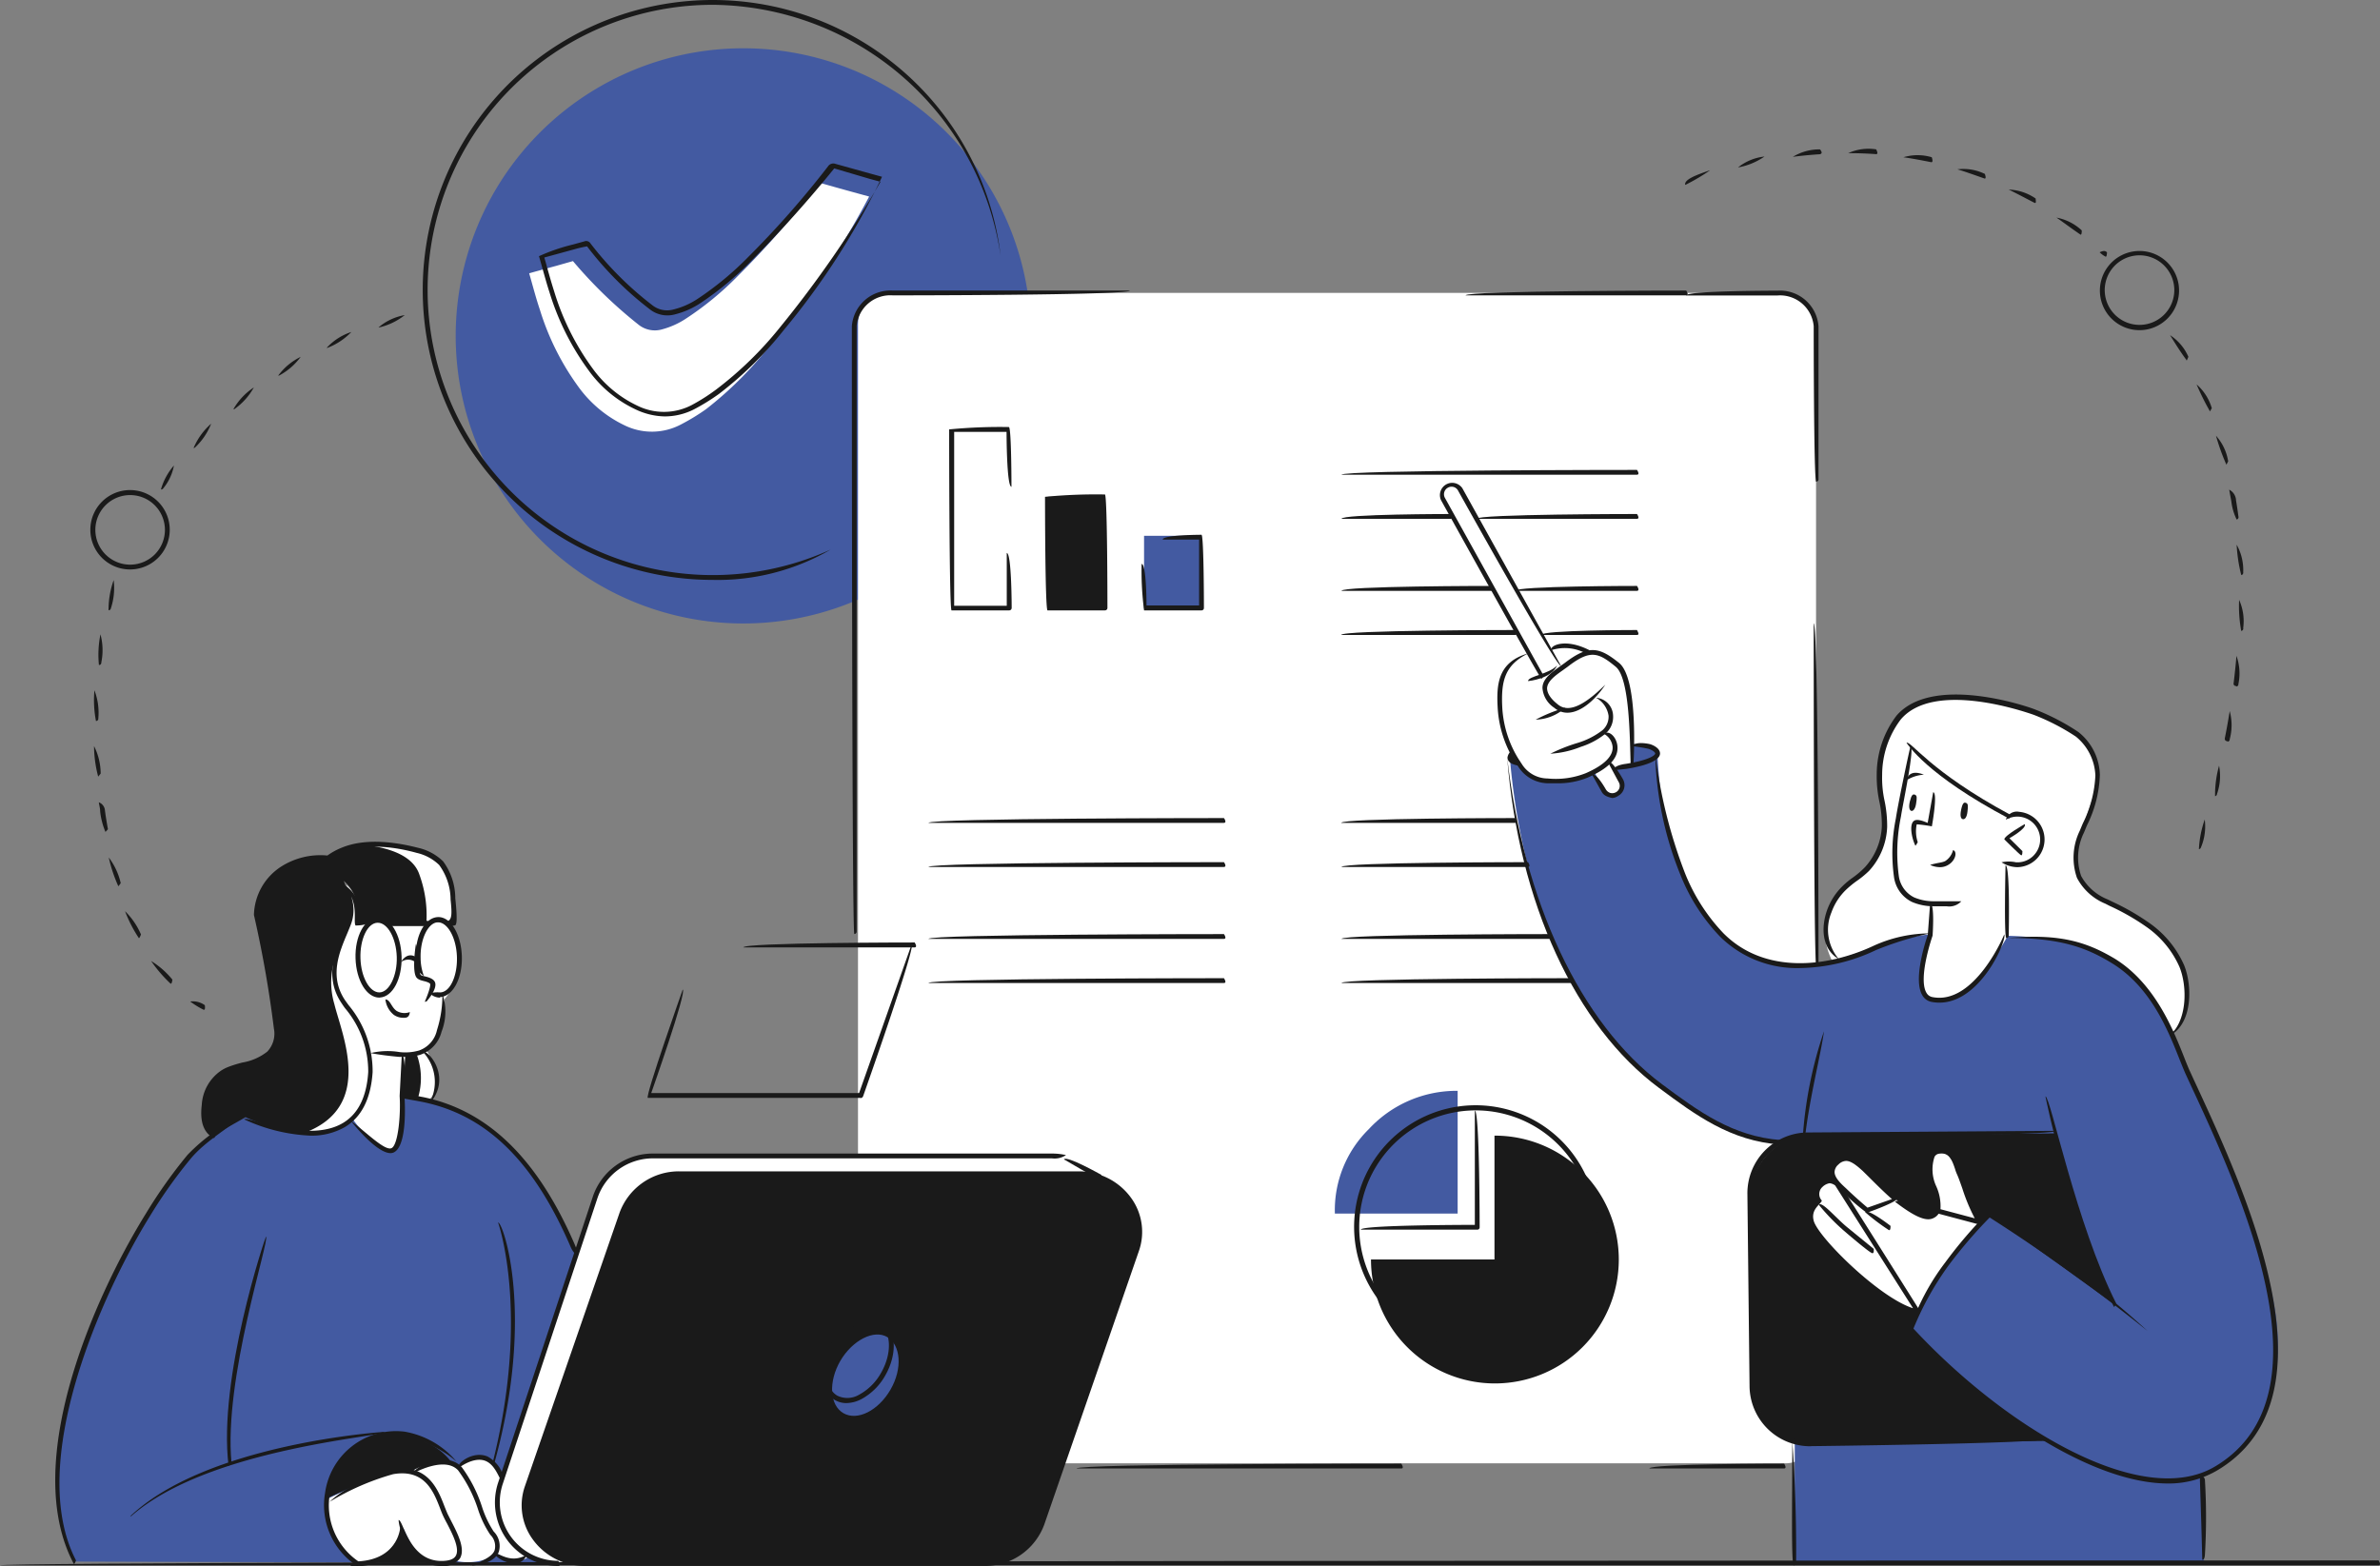 <svg xmlns="http://www.w3.org/2000/svg" viewBox="0 0 232.62 153.06"><rect x="0" y="0" width="232.62" height="153.06" fill="#808080" stroke="none"/><defs><style>.cls-1{fill:#fff;}.cls-2{fill:#435aa1;}.cls-3{fill:#1a1a1a;}</style></defs><g id="Layer_2" data-name="Layer 2"><g id="_Layer_" data-name="&lt;Layer&gt;"><path class="cls-1" d="M180.35,95.85s-5-5.29.85-9.84c0,0,3.78-2,2.76-7.55s.82-9.91,6-10.32,15.12,3,14.89,6.6a3.73,3.73,0,0,1-.06,2.51c-1.13,3.41-2.68,7.51-1.43,8.82a12.14,12.14,0,0,0,3.67,2.63c4.23,1.93,6.69,4.27,6.69,9,0,7.21-12.71,3.47-12.71,3.47Z"/><path class="cls-2" d="M100.76,32.83A28.11,28.11,0,1,1,72.66,4.72,28.1,28.1,0,0,1,100.76,32.83Z"/><rect class="cls-1" x="83.86" y="28.63" width="93.64" height="114.4" rx="3"/><path class="cls-2" d="M24,109.2a15.41,15.41,0,0,0-6.07,4.62c-2.23,3.1-7.27,10.44-8.85,15.69s-3.19,7.8-3.31,12.38,0,8.51,1.48,10.74l46.58.14,2.43-30.43s-3.07-7-6.33-10.15-7.43-5.2-10.53-5.08Z"/><path class="cls-3" d="M57.22,152.82h39a6,6,0,0,0,5.66-3.91l9.24-26.69a5.75,5.75,0,0,0-5.66-7.5h-39a6,6,0,0,0-5.66,3.91l-9.24,26.69A5.75,5.75,0,0,0,57.22,152.82Z"/><path class="cls-2" d="M175.42,140.91v11.86h40l-.12-8.54a11.73,11.73,0,0,0,6.66-7.6c1.59-5.73,0-10.69-.7-13.22A147.94,147.94,0,0,0,216,109.54c-1.63-3.54-3.6-8.49-4.71-10.36s-3.35-5.1-7.07-6.4a28.12,28.12,0,0,0-8.07-1.31l-7.52-.15a24,24,0,0,0-5.94,1.43c-3.52,1.27-5.64,1.91-9.28,1.28s-6.33-3.45-7.79-6a37,37,0,0,1-3.18-9.67c-.33-2.09-.45-4.77-.45-4.77s-.89-1.33-6.85-1.06-7.51,1.12-7.58,1.35a65.26,65.26,0,0,0,2,11.64c1.44,5.32,4.46,12,8,16.07s9.54,9.14,16.45,10.08Z"/><path class="cls-3" d="M201,110.78,176.2,111a6.1,6.1,0,0,0-5.1,5.6c-.45,5,.17,18.92.17,18.92s.56,5,4.93,5.58l24-.26a70.63,70.63,0,0,1-7.72-5.6,58.58,58.58,0,0,1-5.64-5.39s3-7.5,7.7-11.09l11.86,8.53S202.21,116.52,201,110.78Z"/><path class="cls-3" d="M146.07,111v12.1H134a12.11,12.11,0,1,0,12.1-12.1Z"/><path class="cls-2" d="M130.47,118.62h12v-12a11.69,11.69,0,0,0-8.68,3.74A11.11,11.11,0,0,0,130.47,118.62Z"/><path class="cls-1" d="M43.47,90.14a5.7,5.7,0,0,1,1.31,2.52,6.12,6.12,0,0,1-1.33,5s.18,5.46-3.82,5.39l-.28,4.33s.44,4.92-1.07,5.08-3.75-3-3.75-3,1.73-2.29,1.67-4.33a9.12,9.12,0,0,0-1.8-6.07c-1.77-2.58-1.95-4.37-1.52-5.38a24.22,24.22,0,0,0,1.44-4.1,22.42,22.42,0,0,0-.44-3.08,3.25,3.25,0,0,1,1,1.7,11,11,0,0,1,0,2L37,90.08Z"/><path class="cls-1" d="M32.08,146.47s5.27-2.57,6.41-2.62,1.78-.07,1.78-.07a4.39,4.39,0,0,1,4.39-.45,3.77,3.77,0,0,1,2.49-.87,3.09,3.09,0,0,1,2,1.62,12.29,12.29,0,0,0-.51,3.07c.12.89.8,3.86,3.07,4.93,0,0-.91,1.16-3.07-.21a5.56,5.56,0,0,1-4.11.69,4.37,4.37,0,0,1-2.23.13,4.37,4.37,0,0,1-1.88-1.33,21.76,21.76,0,0,1-1-2s-.14,3.49-4.35,3.34a4.88,4.88,0,0,1-2.42-2.59A5.68,5.68,0,0,1,32.08,146.47Z"/><path class="cls-1" d="M193.71,119.47s-1-1.91-1.8-3.7-1.3-3.35-2.46-3.15-.83,2.13-.62,2.79,1.1,3.09.17,3.36-2.23-.25-3.61-1.47-3.73-3.5-3.73-3.5-1.33-.88-2.16-.15a1.36,1.36,0,0,0-.13,1.76s-1.11,0-1.42.44a1.66,1.66,0,0,0-.06,1.65,2.09,2.09,0,0,0-.54,2.71c.91,1.62,4.45,4.65,5.46,5.41s3.52,2.41,4.68,2.61a37.36,37.36,0,0,1,2.76-4.79A33.75,33.75,0,0,1,193.71,119.47Z"/><path class="cls-1" d="M159.39,74.74s.3-5-.23-7S158,64.42,156.35,64s-3.28-.82-3.28-.82h-1.85l1.15,2.06-1.72.89-1.15-2s-2.33.61-2.66,2.36a12.89,12.89,0,0,0,.74,6.89c1,1.93,1.83,3.13,3.93,3a10.86,10.86,0,0,0,4.44-.9c1.25-.58,1.41-1,1.41-1l.36.64Z"/><path class="cls-1" d="M187,73l-1.36,6.62a19.91,19.91,0,0,0-.39,5c.28,1.57.46,3.72,3.78,3.75l-.34,3s-2.33,6.26.53,6.35,4.15-2,5.13-3.3a28.61,28.61,0,0,0,1.86-2.9l.17-7.09s3.19.76,3.3-2.17-3.3-2.48-3.3-2.48a57.43,57.43,0,0,1-5.57-3.48C189,74.88,187,73,187,73Z"/><path class="cls-2" d="M82.14,133c-1.19,2.05-1.06,4.35.3,5.13s3.41-.25,4.6-2.31,1-4.35-.31-5.13S83.32,131,82.14,133Z"/><path class="cls-1" d="M51.72,26.71l2.8-.77L56,25.52a44.6,44.6,0,0,0,6.38,6.19,2.55,2.55,0,0,0,2.34.48,8,8,0,0,0,2.39-1.09,30.3,30.3,0,0,0,5-4.12,91.41,91.41,0,0,0,7.81-8.87.38.38,0,0,1,.49-.16c1.51.43,3,.84,4.54,1.26a85.08,85.08,0,0,1-9.73,14.6A36.07,36.07,0,0,1,69,40a20.72,20.72,0,0,1-2.43,1.48,6.07,6.07,0,0,1-5.55.08,11.88,11.88,0,0,1-4.47-3.73,25.48,25.48,0,0,1-3.78-7.55C52.37,29.1,52.07,27.92,51.72,26.71Z"/><path class="cls-3" d="M24,109.2s6,2.78,9.12,1,3.29-4.55,3.15-6.61-1.91-4.79-2.7-5.87a4.93,4.93,0,0,1-.66-4c.27-1.66,1.35-2.77,1.44-4.1a11.06,11.06,0,0,0-.75-3.52,3.81,3.81,0,0,1,1.3,2.37c0,1.28,0,1.72,0,1.72l1.22.12a1.48,1.48,0,0,1,.71-.46c.33,0,1.14.61,1.14.61l3.89-.15s.76-.49,1.2-.32a6.23,6.23,0,0,1,.71.32h.55a16.07,16.07,0,0,0-.38-4.43c-.52-1.4-1-2.47-3.76-2.9s-5.46-.75-8,.81c0,0-6.63-.48-7.08,5.36,0,0,1.32,7.45,1.64,9.55s.82,4.08-1.25,4.79-4.58,1-5.22,3.32-.38,3.37.59,4.17Z"/><path class="cls-3" d="M39.63,103.06l-.26,4,2.46.47a2.4,2.4,0,0,0,.87-2.26,6.23,6.23,0,0,0-1-2.66S40.06,103.37,39.63,103.06Z"/><path class="cls-1" d="M155.84,75.47l1.07,2s.92.33,1.3,0a1.31,1.31,0,0,0,.25-1.06l-1.1-2S156.48,75.38,155.84,75.47Z"/><path class="cls-3" d="M31.91,146.47l5.25-2.39s2.47-.66,3.11-.3a5.5,5.5,0,0,1,4-.66,6.13,6.13,0,0,0-1.92-1.79c-1.23-.71-3.59-1.54-5.12-1.12A7.09,7.09,0,0,0,31.91,146.47Z"/><path class="cls-3" d="M36.65,152.77h5.29s-2.15-1.51-2.51-3.2C39.43,149.57,37.84,152.4,36.65,152.77Z"/><path class="cls-1" d="M106.62,114.64,103.84,113H64.73a6.23,6.23,0,0,0-6.57,4.08L49,144.63s-2.59,7.59,6.21,8.2c.06-.27-3.68-2-3.93-5s2.82-10,2.82-10l7-20.18s2.48-3,4.79-2.94Z"/><rect class="cls-2" x="111.82" y="52.37" width="5.62" height="7.12"/><rect class="cls-3" x="102.42" y="48.56" width="5.58" height="10.84"/><path class="cls-1" d="M41.83,90.29s.76-.49,1.2-.32a6.23,6.23,0,0,1,.71.32h.55a16.07,16.07,0,0,0-.38-4.43c-.52-1.4-1-2.47-3.76-2.9A20.12,20.12,0,0,0,36,82.63c2.08.28,4.39,1,5,2.88a11.65,11.65,0,0,1,.67,4.78Z"/><path class="cls-1" d="M36.24,103.54c-.13-2.07-1.91-4.79-2.7-5.87a4.93,4.93,0,0,1-.66-4,5.56,5.56,0,0,1,.22-.85,7.41,7.41,0,0,0-.42,5.32c.73,3,3.93,10-2.91,12.58a5.78,5.78,0,0,0,3.32-.6C36.2,108.33,36.38,105.6,36.24,103.54Z"/><path class="cls-1" d="M41.71,102.66a8.87,8.87,0,0,1-1,.35,6.71,6.71,0,0,1,.12,4.38l1,.19a2.4,2.4,0,0,0,.87-2.26A6.23,6.23,0,0,0,41.71,102.66Z"/><path class="cls-3" d="M98.64,59.66H93c-.23-.24-.23-17.69-.23-17.69a51.74,51.74,0,0,1,5.85-.23c.24.23.24,5.84.24,5.84-.48,0-.48-5.37-.48-5.37H93.26v17H98.4V54.05c.48,0,.48,5.37.48,5.37A.24.24,0,0,1,98.64,59.66Z"/><path class="cls-3" d="M108,59.66h-5.62c-.24-.24-.24-11.1-.24-11.1a52,52,0,0,1,5.86-.23c.24.23.24,11.09.24,11.09A.24.24,0,0,1,108,59.66Zm-5.38-.48h5.14V48.8h-5.14Z"/><path class="cls-3" d="M117.44,59.66h-5.62a30.34,30.34,0,0,1-.24-4.54c.48,0,.48,4.06.48,4.06h5.14V52.74h-3.56c0-.47,3.8-.47,3.8-.47.23.24.23,7.15.23,7.15A.23.23,0,0,1,117.44,59.66Z"/><path class="cls-3" d="M160,46.4H131.12c0-.47,28.88-.47,28.88-.47C160.24,46.3,160.13,46.4,160,46.4Z"/><path class="cls-3" d="M160,57.75H148.09c0-.48,11.91-.48,11.91-.48C160.24,57.64,160.13,57.75,160,57.75Z"/><path class="cls-3" d="M145.79,57.75H131.12c0-.48,14.67-.48,14.67-.48C146,57.64,145.92,57.75,145.79,57.75Z"/><path class="cls-3" d="M160,62.06h-9.36c0-.48,9.36-.48,9.36-.48C160.24,62,160.13,62.06,160,62.06Z"/><path class="cls-3" d="M148.09,62.06h-17c0-.48,17-.48,17-.48C148.33,62,148.23,62.06,148.09,62.06Z"/><path class="cls-3" d="M160,50.71H144.31c0-.47,15.69-.47,15.69-.47C160.24,50.61,160.13,50.71,160,50.71Z"/><path class="cls-3" d="M141.8,50.71H131.12c0-.47,10.68-.47,10.68-.47C142,50.61,141.93,50.71,141.8,50.71Z"/><path class="cls-3" d="M119.63,80.43H90.75c0-.47,28.88-.47,28.88-.47C119.87,80.32,119.76,80.43,119.63,80.43Z"/><path class="cls-3" d="M119.63,91.77H90.75c0-.47,28.88-.47,28.88-.47C119.87,91.67,119.76,91.77,119.63,91.77Z"/><path class="cls-3" d="M119.63,96.08H90.75c0-.47,28.88-.47,28.88-.47C119.87,96,119.76,96.08,119.63,96.08Z"/><path class="cls-3" d="M119.63,84.74H90.75c0-.47,28.88-.47,28.88-.47C119.87,84.63,119.76,84.74,119.63,84.74Z"/><path class="cls-3" d="M148.09,80.43h-17c0-.47,17-.47,17-.47C148.33,80.32,148.23,80.43,148.09,80.43Z"/><path class="cls-3" d="M151.51,91.77H131.12c0-.47,20.39-.47,20.39-.47C151.75,91.67,151.64,91.77,151.51,91.77Z"/><path class="cls-3" d="M153.57,96.08H131.12c0-.47,22.45-.47,22.45-.47C153.81,96,153.7,96.08,153.57,96.08Z"/><path class="cls-3" d="M149.35,84.74H131.12c0-.47,18.23-.47,18.23-.47C149.58,84.63,149.48,84.74,149.35,84.74Z"/><path class="cls-3" d="M215.25,152.46c-.09-3.42-.09-3.42-.23-7.75v-.48a.47.47,0,0,1,.49.46,61,61,0,0,1,0,7.24C215.48,152.37,215.37,152.46,215.25,152.46Z"/><path class="cls-3" d="M206.62,127.74c-4.14-7.94-6.68-20.46-6.7-20.58.49,0,3,12.48,6.91,20.23C206.69,127.73,206.65,127.74,206.62,127.74Z"/><path class="cls-3" d="M175.31,153c-.24-.3-.14-5.74-.13-12.1.46,6.37.37,11.81.37,11.86A.25.25,0,0,1,175.31,153Z"/><path class="cls-3" d="M176.2,111.2a40.6,40.6,0,0,1,2.08-10.41c-.35,2.46-1.37,6.31-1.84,10.21A.25.25,0,0,1,176.2,111.2Z"/><path class="cls-3" d="M190.26,88.58c-.48,0-.94,0-1.32,0a5.36,5.36,0,0,1-2.06-.42,3.19,3.19,0,0,1-1.77-2.5A17,17,0,0,1,185.3,80c.2-1.39,1.38-7,1.45-7.12.39.35-.76,5.64-.95,6.92a17.37,17.37,0,0,0-.22,5.75,2.75,2.75,0,0,0,1.5,2.16,4.8,4.8,0,0,0,1.88.38c.77,0,1.92,0,2.74,0A1.61,1.61,0,0,1,190.26,88.58Z"/><path class="cls-3" d="M196.34,80c-8.07-4.27-9.89-7.27-10-7.4.43-.21,2.27,2.79,10.08,7C196.51,79.92,196.42,80,196.34,80Z"/><path class="cls-3" d="M192.14,78.47c-.18-.06-.32,0-.46.68s0,.9.19.92.37-.2.43-.74S192.38,78.54,192.14,78.47Z"/><path class="cls-3" d="M187.15,77.67c-.18-.06-.32,0-.48.66s0,.91.16.93.37-.18.45-.72S187.39,77.75,187.15,77.67Z"/><path class="cls-3" d="M186.34,76.23c.19-.65.73-.9,1.7-.51a3.58,3.58,0,0,0-1.57.47A.38.38,0,0,1,186.34,76.23Z"/><path class="cls-3" d="M197.18,84.76a2.91,2.91,0,0,1-1.55-.48,3.44,3.44,0,0,1,1.4,0,2.2,2.2,0,0,0,1.62-.55,2.25,2.25,0,0,0,.75-1.54,2.24,2.24,0,0,0-2.08-2.37,2.26,2.26,0,0,0-1.27.3,1.12,1.12,0,0,1,1.3-.77,2.71,2.71,0,0,1-.17,5.41Z"/><path class="cls-3" d="M197.55,83.6c-.16-.07-1.65-1.56-1.65-1.56,0-.37,2-1.49,2-1.49.23.41-1.5,1.38-1.5,1.38l1.27,1.26C197.67,83.57,197.61,83.6,197.55,83.6Z"/><path class="cls-3" d="M189.56,98a4,4,0,0,1-.76-.07,1.32,1.32,0,0,1-.93-.68c-.91-1.58.4-5.45.55-5.86l.23-3.1c.47,0,.24,3.16.24,3.16s-1.44,4.12-.61,5.57a.84.84,0,0,0,.61.44c4.1.79,7-6.06,7-6.13C196.2,91.82,193.61,98,189.56,98Z"/><path class="cls-3" d="M189.65,84.76a2.33,2.33,0,0,1-1-.22c.69-.22,1.12-.2,1.48-.38a1.8,1.8,0,0,0,.76-1.07c.46.14.24,1.09-.55,1.49A1.53,1.53,0,0,1,189.65,84.76Z"/><path class="cls-3" d="M212.19,101.11c1.64-1.6,1.56-4.82.83-6.6a9.41,9.41,0,0,0-3.21-3.9,22.51,22.51,0,0,0-3.62-2.07l-.41-.21A5.48,5.48,0,0,1,203,85.8a6,6,0,0,1,.28-4.61c.1-.24.2-.49.31-.74a11.63,11.63,0,0,0,1.21-4.65A5.16,5.16,0,0,0,202.9,72a21.47,21.47,0,0,0-4.12-2.13c-1-.35-9.77-3.36-13,.45a9,9,0,0,0-1.82,5.42,10.41,10.41,0,0,0,.24,2.55,12.05,12.05,0,0,1,.25,2.55,6.71,6.71,0,0,1-1.77,4.28,9.2,9.2,0,0,1-1.22,1,9.91,9.91,0,0,0-1,.82A5.76,5.76,0,0,0,179,89.19a4.42,4.42,0,0,0,.74,4.57c-1.76-1.05-1.71-3.19-1.19-4.72a6.19,6.19,0,0,1,1.53-2.42,7.82,7.82,0,0,1,1.05-.87,8.57,8.57,0,0,0,1.16-1,6.33,6.33,0,0,0,1.64-4,10.76,10.76,0,0,0-.25-2.44,11.85,11.85,0,0,1-.25-2.67,9.51,9.51,0,0,1,1.94-5.7c3.47-4,12.53-1,13.55-.59a21.71,21.71,0,0,1,4.21,2.19,5.51,5.51,0,0,1,2.11,4.2A11.89,11.89,0,0,1,204,80.63c-.11.25-.21.5-.31.74a5.52,5.52,0,0,0-.28,4.25A5.1,5.1,0,0,0,206,87.91l.41.2a23.45,23.45,0,0,1,3.69,2.12,9.93,9.93,0,0,1,3.37,4.1c.79,1.93.84,5.44-1.14,6.74A.28.28,0,0,1,212.19,101.11Z"/><path class="cls-3" d="M196.09,91.69c-.23-.24-.07-7.11-.07-7.11.47,0,.31,6.88.31,6.88A.23.23,0,0,1,196.09,91.69Z"/><path class="cls-3" d="M211.92,145c-8.3,0-19.29-8.4-25.31-14.92a22.58,22.58,0,0,1,3.52-6.69,42.85,42.85,0,0,1,4.15-4.85,94.75,94.75,0,0,1,15.63,11.56A174.73,174.73,0,0,0,194.47,119a46.34,46.34,0,0,0-4,4.66,29.33,29.33,0,0,0-3.45,6.2c9.05,9.75,22.43,17.76,29.54,13.44,11.62-7,2.39-26.87-2.57-37.52l-.33-.72c-.19-.41-.39-.92-.63-1.51-1.12-2.83-2.81-7.09-6.62-9.41-2.48-1.52-5-2.46-10.07-2.46,5.15-.47,7.76.49,10.32,2,3.94,2.41,5.74,6.94,6.81,9.64.23.59.43,1.09.62,1.49l.33.72c5,10.78,14.37,30.86,2.39,38.13A9.36,9.36,0,0,1,211.92,145Z"/><path class="cls-3" d="M175.94,94.62a10.69,10.69,0,0,1-7.82-3.07,18.61,18.61,0,0,1-3.86-6,33.35,33.35,0,0,1-2.48-11.91,48.22,48.22,0,0,0,2.92,11.73,18.33,18.33,0,0,0,3.75,5.85c4.06,4.08,10.25,3.3,14.68,1.22a13.38,13.38,0,0,1,5.52-1.21,31,31,0,0,0-5.31,1.64A17.85,17.85,0,0,1,175.94,94.62Z"/><path class="cls-3" d="M174,111.87c-4.86-.35-8.25-2.86-11.83-5.52-8.19-6.06-13.74-18.14-14.86-32.3C148.92,88,154.4,100,162.48,106c3.53,2.62,6.86,5.08,11.57,5.43C174.25,111.78,174.15,111.87,174,111.87Z"/><path class="cls-3" d="M187.21,82.66c-.36-.73-.62-2.06-.15-2.42.29-.23.89,0,1.35.19l.54-3c.47.08-.13,3.34-.13,3.34a13.4,13.4,0,0,0-1.48-.2,3.38,3.38,0,0,0,.1,1.75C187.24,82.66,187.22,82.66,187.21,82.66Z"/><path class="cls-3" d="M159.39,75c-.1-2.53-.06-8.68-1.47-9.83-1.69-1.39-2.48-1.72-4.7,0l-.47.34c-.71.5-1.5,1.06-1.54,1.75,0,.47.31,1,1,1.55,1,.88,2.48.3,4.69-1.89-1.18,1.83-3.36,3.64-5,2.25a2.52,2.52,0,0,1-1.14-1.93c0-.93,1-1.59,1.73-2.12l.46-.33c2.33-1.78,3.36-1.55,5.29,0s1.43,9.63,1.41,10A.24.24,0,0,1,159.39,75Z"/><path class="cls-3" d="M177,141.36A5.93,5.93,0,0,1,171,135.5l-.21-18.81a5.94,5.94,0,0,1,5.86-6l24.34-.16c0,.47-24.33.64-24.33.64a5.46,5.46,0,0,0-5.39,5.51l.2,18.8a5.47,5.47,0,0,0,5.46,5.39l23.27-.26c0,.48-23.21.74-23.21.74Z"/><path class="cls-3" d="M187.49,128.46c-3.43-.52-10.13-7.15-10.66-9a1.77,1.77,0,0,1,.71-2,1.4,1.4,0,0,1,.24-1.73,1.63,1.63,0,0,1,.61-.43,1.42,1.42,0,0,1,1.27.17c.08.07,8,12.67,8,12.67C187.65,128.42,187.57,128.46,187.49,128.46Zm-8.66-12.81a1.31,1.31,0,0,0-.71.37.93.93,0,0,0-.05,1.33c-.13.39-1.12.85-.79,2,.48,1.63,6.38,7.47,9.7,8.52l-7.61-12A1.13,1.13,0,0,0,178.83,115.65Z"/><path class="cls-3" d="M184.63,120.24a20.77,20.77,0,0,1-2.33-1.76c.3-.36,2.48,1.34,2.48,1.34C184.78,120.21,184.71,120.24,184.63,120.24Z"/><path class="cls-3" d="M182.45,118.54a21.64,21.64,0,0,1-2.09-1.78c-.83-.76-1.56-1.43-1.56-2.21a1.47,1.47,0,0,1,.54-1.08c1.19-1.11,2.29-.06,3,.64l.57.57c.76.75,1.89,1.89,2.58,2.42-.06.41-3,1.43-3,1.43Zm-2-5.07a1.12,1.12,0,0,0-.76.35,1,1,0,0,0-.38.73c0,.57.64,1.16,1.11,1.59.63.61,1.34,1.25,2.11,1.9l2.39-.84c-.7-.6-1.64-1.54-2.29-2.19l-.57-.56C181.39,113.84,180.89,113.47,180.42,113.47Z"/><path class="cls-3" d="M193.54,119.71l-4.06-1.08a1.23,1.23,0,0,1-.53.44c-.7.34-1.82-.14-3.72-1.6.2-.41,4,.59,4,.59a4.58,4.58,0,0,0-.41-2,4.16,4.16,0,0,1-.12-3.24,1,1,0,0,1,.75-.52c1.42-.23,1.8.87,2.1,1.75.07.2.13.4.21.58.16.35.32.81.51,1.34a13.82,13.82,0,0,0,1.49,3.35C193.69,119.67,193.62,119.71,193.54,119.71Zm-3.88-1.52,3.35.89a18.18,18.18,0,0,1-1.22-2.94c-.19-.53-.35-1-.49-1.31s-.16-.4-.23-.62c-.34-1-.62-1.59-1.58-1.44a.59.59,0,0,0-.41.3,3.89,3.89,0,0,0,.15,2.84A4.71,4.71,0,0,1,189.66,118.19Zm-3.1-.34c1.07.71,1.81,1,2.19.79C189,118.5,186.56,117.85,186.56,117.85Z"/><path class="cls-3" d="M183,122.49c-.15,0-1.39-1-2.76-2.18a20.92,20.92,0,0,1-2.47-2.55c.29-.39,1.65,1.27,2.77,2.19l2.6,2.12C183.16,122.46,183.09,122.49,183,122.49Z"/><path class="cls-3" d="M148.48,74.84q-1.14-.16-1.14-.81a1.11,1.11,0,0,1,.36-.64c.11.84.56.94.82,1C148.7,74.76,148.6,74.84,148.48,74.84Z"/><path class="cls-3" d="M157.72,75.26c0-.47,1.19-.6,1.19-.6,2.35-.37,2.87-.87,2.87-1s-.24-.33-.66-.47a15.67,15.67,0,0,0-1.61-.26c.37-.5,1.6-.23,1.74-.2s1,.33,1,.92-1.08,1.15-3.28,1.5l-1.23.13Z"/><path class="cls-3" d="M144.42,120.19H133c0-.47,11.15-.47,11.15-.47V108.56c.47,0,.47,11.39.47,11.39A.23.23,0,0,1,144.42,120.19Z"/><path class="cls-3" d="M20.87,111.23c-1-.53-1.34-1.66-1.15-3.22a4.35,4.35,0,0,1,1.85-3.34,3.78,3.78,0,0,1,.75-.39,11.72,11.72,0,0,1,1.39-.43,5.34,5.34,0,0,0,2.41-1.06,2.55,2.55,0,0,0,.65-2.26,111.11,111.11,0,0,0-1.95-11.1,5.79,5.79,0,0,1,2.68-4.74A7.15,7.15,0,0,1,32,83.62a6.53,6.53,0,0,1,1.36-.75c2.56-1.08,5.81-.44,7.52,0a5.11,5.11,0,0,1,2.43,1.32A6.09,6.09,0,0,1,44.5,87.8c.25,2.36.09,2.53,0,2.64a2.83,2.83,0,0,1-.76.08v-.47c.43-.18.45-.7.3-2.13a5.79,5.79,0,0,0-1.12-3.38,4.64,4.64,0,0,0-2.2-1.18c-1.65-.46-4.78-1.08-7.21,0a5.25,5.25,0,0,0-1.33.74,7.83,7.83,0,0,0-4.42,1,5.31,5.31,0,0,0-2.47,4.26,112.22,112.22,0,0,1,1.95,11.12,3,3,0,0,1-.8,2.67,5.83,5.83,0,0,1-2.61,1.17,10.34,10.34,0,0,0-1.33.41,4.79,4.79,0,0,0-.68.34,4,4,0,0,0-1.63,3c-.1.78-.13,2.18.8,2.72C21,111.19,21,111.23,20.87,111.23Z"/><path class="cls-3" d="M41.83,90.52l-4.1,0V90l4.09,0C42.07,90.42,42,90.52,41.83,90.52Z"/><path class="cls-3" d="M30.35,111a17,17,0,0,1-6.48-1.59c.27-.4,6.16,2.4,9.62.37,1.51-.88,2.35-2.57,2.5-5a9.58,9.58,0,0,0-2.27-6.24c-.12-.16-.22-.31-.31-.45-1.76-2.56-.64-5.19.18-7.11.12-.29.24-.57.34-.83.71-1.83-.75-3.89-.76-3.91A3.27,3.27,0,0,1,35.09,90h1c0,.48-1.34.46-1.34.46-.21-.37.16-1.61-.43-2.84a3.94,3.94,0,0,1,0,2.67c-.1.27-.22.55-.34.85-.82,1.92-1.84,4.31-.23,6.66l.31.43a10.09,10.09,0,0,1,2.36,6.55c-.17,2.62-1.09,4.43-2.74,5.4A6.56,6.56,0,0,1,30.35,111Z"/><path class="cls-3" d="M12.72,148.21c7.54-7.15,24.72-8.25,24.89-8.26-.14.49-17.16,1.58-24.74,8.2A.22.22,0,0,1,12.72,148.21Z"/><path class="cls-3" d="M7.22,152.87c-5.24-9.84,2-26.11,7-34.19a48.1,48.1,0,0,1,4.1-5.79,17.9,17.9,0,0,1,5.5-3.9c-1.81,1.49-3.75,2.58-5.14,4.21a48.16,48.16,0,0,0-4.06,5.72C10,126.37,2.49,143,7.43,152.52,7.29,152.86,7.26,152.87,7.22,152.87Z"/><path class="cls-3" d="M56.23,122.58a2.46,2.46,0,0,1-.48-.76c-3.62-8.36-8.22-12.85-14.49-14.12-.49-.1-2-.36-2-.36l.08-.47,2,.36c6.34,1.29,11.19,6,14.83,14.4.08.21.17.41.26.62C56.29,122.57,56.26,122.58,56.23,122.58Z"/><path class="cls-3" d="M39.69,103.3c-.26,0-.49,0-.69,0-.79-.07-2-.21-2.77-.37a7.07,7.07,0,0,1,2.81-.1,4.89,4.89,0,0,0,1.91-.15,2.71,2.71,0,0,0,1.76-2,11.19,11.19,0,0,0,.53-3.54,5.33,5.33,0,0,1-.08,3.69,3.19,3.19,0,0,1-2.07,2.26A4.71,4.71,0,0,1,39.69,103.3Z"/><path class="cls-3" d="M38.18,112.71c-1.32,0-3.46-2.61-3.91-3.18,1.48,1.1,3.35,3,4,2.69s.91-3.29.79-5.1l.21-4c.47,0,.26,4,.26,4,.06.81.27,5-1.09,5.54A.94.94,0,0,1,38.18,112.71Z"/><path class="cls-3" d="M42.07,107.63a4.29,4.29,0,0,0-.72-4.8c.37-.31,2.71,2.17.91,4.7A.22.22,0,0,1,42.07,107.63Z"/><path class="cls-3" d="M22.34,143.27C21.29,134.75,25.9,121,26,120.86c.4.29-4.18,13.94-3.37,22.15C22.36,143.27,22.35,143.27,22.34,143.27Z"/><path class="cls-3" d="M39.5,99.48a1.65,1.65,0,0,1-1-.28,2.25,2.25,0,0,1-.83-1.51c.47,0,.56.75,1.1,1.12a1.5,1.5,0,0,0,1.29.11C40,99.45,39.72,99.48,39.5,99.48Z"/><path class="cls-3" d="M82.73,137.14a2.2,2.2,0,0,1-1.13-.3c-1.47-.84-1.64-3.29-.39-5.46a5.76,5.76,0,0,1,2.34-2.31,2.67,2.67,0,0,1,2.58-.09c1.47.85,1.64,3.3.39,5.47a5.89,5.89,0,0,1-2.34,2.31A3.27,3.27,0,0,1,82.73,137.14Zm2.27-8a2.74,2.74,0,0,0-1.24.33,5.34,5.34,0,0,0-2.14,2.13c-1.12,1.94-1,4.1.21,4.81a2.24,2.24,0,0,0,2.14-.09,5.4,5.4,0,0,0,2.14-2.13c1.12-1.94,1-4.1-.21-4.82A1.83,1.83,0,0,0,85,129.16Z"/><path class="cls-3" d="M54.57,153.06a6.2,6.2,0,0,1-5.88-8.15L57.93,117a6.19,6.19,0,0,1,5.88-4.25h39a6.34,6.34,0,0,1,1.38.15,2,2,0,0,1-1.38.32h-39a5.72,5.72,0,0,0-5.43,3.93l-9.24,27.89a5.72,5.72,0,0,0,5.43,7.52C54.8,153,54.7,153.06,54.57,153.06Z"/><path class="cls-3" d="M96.19,153.06h-39a6.27,6.27,0,0,1-5.12-2.6,5.65,5.65,0,0,1-.76-5.21l9.24-26.7a6.17,6.17,0,0,1,5.88-4.06h39a6.27,6.27,0,0,1,5.12,2.59,5.65,5.65,0,0,1,.76,5.21L102.07,149A6.17,6.17,0,0,1,96.19,153.06ZM66.46,115A5.7,5.7,0,0,0,61,118.71L51.79,145.4a5.2,5.2,0,0,0,.7,4.79,5.77,5.77,0,0,0,4.73,2.39h39a5.68,5.68,0,0,0,5.43-3.75l9.25-26.69a5.26,5.26,0,0,0-.7-4.79,5.8,5.8,0,0,0-4.74-2.39Z"/><path class="cls-3" d="M43.14,153.06c-3.35,0-4.18-3.93-4.18-4.49.47,0,1,4,4.18,4,.73,0,1.2-.16,1.4-.49.43-.7-.31-2.13-.85-3.18-.14-.25-.26-.49-.36-.7s-.21-.49-.32-.78c-.63-1.63-1.51-3.87-4.59-3.33a24.84,24.84,0,0,0-6.2,2.7c2.09-2,5.93-3.12,6.1-3.17,3.48-.6,4.48,1.94,5.13,3.63.11.27.21.53.31.75l.35.69c.62,1.2,1.4,2.71.84,3.64A2,2,0,0,1,43.14,153.06Z"/><path class="cls-3" d="M46,153.06c1.29-.56,2.1-.92,2.34-1.52a1.55,1.55,0,0,0-.42-1.53,9.94,9.94,0,0,1-1.2-2.49,13.25,13.25,0,0,0-1.94-3.8c-1.31-1.43-4.31.25-4.34.26-.1-.49,3.12-2.29,4.69-.58a13.52,13.52,0,0,1,2,3.94,10,10,0,0,0,1.12,2.35,2,2,0,0,1,.5,2c-.22.55-.88,1.21-2.76,1.34Z"/><path class="cls-3" d="M34.76,153.06a4.07,4.07,0,0,1-.5,0,.73.73,0,0,1,.73-.45c3.84-.19,4.11-3.14,4.12-3.27.47.07.16,3.53-4.1,3.75Z"/><path class="cls-3" d="M34.9,153.06a7.08,7.08,0,0,1-3.13-7.13,7,7,0,0,1,7.76-6,8.51,8.51,0,0,1,5.08,2.91,11.18,11.18,0,0,0-5.15-2.44A6.45,6.45,0,0,0,32.24,146a6.63,6.63,0,0,0,2.8,6.62C35.06,153,35,153.06,34.9,153.06Z"/><path class="cls-3" d="M49,144.69c-.23-.19-.59-1.5-1.53-1.89-1.19-.49-2.68.71-2.69.72-.23-.43,1.42-1.77,2.87-1.16a3.26,3.26,0,0,1,1.58,2C49.07,144.69,49.05,144.69,49,144.69Z"/><path class="cls-3" d="M50.28,152.8a2.72,2.72,0,0,1-2-.93c.41-.24,1.5,1.06,3.18.11A1.16,1.16,0,0,1,50.28,152.8Z"/><path class="cls-3" d="M48.11,143.14c3.73-14.65.61-23.56.57-23.65.48-.07,3.66,9-.35,23.48A.23.23,0,0,1,48.11,143.14Z"/><path class="cls-3" d="M107.52,115.32c-.11,0-3.53-2-3.53-2,.23-.42,3.65,1.51,3.65,1.51C107.69,115.27,107.6,115.32,107.52,115.32Z"/><path class="cls-3" d="M84.13,107.31H63.31c-.22-.31,3.42-10.59,3.42-10.59.44.15-3.08,10.12-3.08,10.12H84.13C84.37,107.2,84.26,107.31,84.13,107.31Z"/><path class="cls-3" d="M89.4,92.6H72.66c0-.48,16.74-.48,16.74-.48C89.63,92.49,89.53,92.6,89.4,92.6Z"/><path class="cls-3" d="M84.13,107.31c-.2-.06-.26-.19-.22-.31l5.2-14.72c.45.16-4.75,14.87-4.75,14.87A.25.25,0,0,1,84.13,107.31Z"/><path class="cls-3" d="M37.08,97.51c-1.24,0-2.26-1.67-2.33-3.83s.87-3.92,2.13-4,2.31,1.66,2.37,3.82-.86,3.93-2.12,4Zm-.16-7.32c-1,0-1.75,1.62-1.69,3.48S36.13,97,37.08,97s1.76-1.63,1.7-3.48S37.88,90.19,36.92,90.19Z"/><path class="cls-3" d="M43,97.51a1.4,1.4,0,0,1-1-.43A3.15,3.15,0,0,1,43,97c1,0,1.72-1.63,1.66-3.48s-.9-3.37-1.85-3.37-1.75,1.62-1.7,3.48a5.12,5.12,0,0,0,.32,1.76c-.66-.39-.76-1-.79-1.75-.07-2.18.87-3.92,2.13-4s2.3,1.66,2.37,3.82-.87,3.93-2.13,4Z"/><path class="cls-3" d="M40.74,94.18a1.13,1.13,0,0,0-1.58-.11c.69-1.12,1.48-.63,1.76-.28C40.84,94.16,40.79,94.18,40.74,94.18Z"/><path class="cls-3" d="M64.94,40.7A6.87,6.87,0,0,1,62.09,40a11.85,11.85,0,0,1-4.56-3.8,25.37,25.37,0,0,1-3.82-7.62c-.26-.79-.47-1.57-.71-2.41-.1-.37-.21-.75-.32-1.13A18.55,18.55,0,0,1,56,23.9l1.12-.31a.49.49,0,0,1,.6.21,32.67,32.67,0,0,0,6,6,2.33,2.33,0,0,0,2.14.44A7.52,7.52,0,0,0,68.2,29.2a30.44,30.44,0,0,0,4.94-4.09,91.75,91.75,0,0,0,7.79-8.85.62.62,0,0,1,.74-.24l3.38.94,1.16.32a71.45,71.45,0,0,1-9.62,15,35.61,35.61,0,0,1-6.29,6.2A19.75,19.75,0,0,1,67.85,40,6.29,6.29,0,0,1,64.94,40.7ZM53.2,25.17c.09.31.18.61.26.92.23.82.45,1.6.7,2.38A25.09,25.09,0,0,0,57.91,36a11.43,11.43,0,0,0,4.38,3.65,5.87,5.87,0,0,0,5.34-.07A18.78,18.78,0,0,0,70,38.07,35.34,35.34,0,0,0,76.23,32a108.19,108.19,0,0,0,9.83-14.23l-1.13-.31-3.39-1a120,120,0,0,1-8.07,9,30.59,30.59,0,0,1-5,4.16A8,8,0,0,1,66,30.72a2.78,2.78,0,0,1-2.54-.53,32.42,32.42,0,0,1-6.08-6.11,11.07,11.07,0,0,0-1.22.28Z"/><path class="cls-3" d="M69.65,56.68A28.34,28.34,0,1,1,97.8,25,28.69,28.69,0,0,0,69.65.47,27.87,27.87,0,1,0,81.18,53.72,22,22,0,0,1,69.65,56.68Z"/><path class="cls-3" d="M232.48,153H0c0-.48,232.48-.48,232.48-.48C232.72,152.9,232.61,153,232.48,153Z"/><path class="cls-3" d="M152.11,76.56l-.83,0a3.49,3.49,0,0,1-2.9-1.65,11.07,11.07,0,0,1-2-5.76c-.12-2.22,0-4.45,3-5.29-2.29,1.13-2.68,2.67-2.55,5.27a10.63,10.63,0,0,0,1.89,5.51,3,3,0,0,0,2.54,1.45,8,8,0,0,0,3.74-.52c1.81-.79,2.71-1.69,2.61-2.62a1.61,1.61,0,0,0-.84-1.22c.45-.4,1.2.25,1.31,1.14s-.32,2-2.89,3.13A7.67,7.67,0,0,1,152.11,76.56Z"/><path class="cls-3" d="M151.51,73.68a16.69,16.69,0,0,1,2.73-1.08,7.5,7.5,0,0,0,2.36-1.21,1.74,1.74,0,0,0,.62-1.44A2.43,2.43,0,0,0,156,68.2a1.8,1.8,0,0,1,1.66,1.71,2.15,2.15,0,0,1-.78,1.83A7.45,7.45,0,0,1,154.5,73a9.37,9.37,0,0,1-3,.67Z"/><path class="cls-3" d="M150.1,70.34A15.05,15.05,0,0,1,153,69.17a4.53,4.53,0,0,1-2.88,1.17Z"/><path class="cls-3" d="M177.51,94.28c-.24-.24-.24-33.35-.24-33.35.47,0,.47,33.11.47,33.11A.23.23,0,0,1,177.51,94.28Z"/><path class="cls-3" d="M177.51,47.08c-.24-.23-.24-15.2-.24-15.2a3.3,3.3,0,0,0-3.53-3h-8.93c0-.47,8.93-.47,8.93-.47a3.77,3.77,0,0,1,4,3.48v15A.23.23,0,0,1,177.51,47.08Z"/><path class="cls-3" d="M164.81,28.87H143.25c0-.47,21.56-.47,21.56-.47C165.05,28.77,164.94,28.87,164.81,28.87Z"/><path class="cls-3" d="M83.5,91.29c-.24-.23-.24-59.41-.24-59.41a3.78,3.78,0,0,1,4-3.48h23.17c0,.47-23.17.47-23.17.47a3.3,3.3,0,0,0-3.53,3V91.06A.23.23,0,0,1,83.5,91.29Z"/><path class="cls-3" d="M157.59,78c-.64-.13-.9-.34-1.05-.62l-.91-1.63c.42-.23,1.32,1.4,1.32,1.4a.78.78,0,0,0,.43.35.74.74,0,0,0,.55-.06.71.71,0,0,0,.28-1l-1.08-2c.41-.23,1.5,1.73,1.5,1.73a1.19,1.19,0,0,1-.47,1.62A1.16,1.16,0,0,1,157.59,78Z"/><path class="cls-3" d="M150.65,66.33c-.21-.12-9.81-17.45-9.81-17.45a1.2,1.2,0,0,1,2.09-1.16l9.64,17.36c-.41.23-10.06-17.13-10.06-17.13a.72.72,0,0,0-1-.28.73.73,0,0,0-.28,1L150.85,66C150.73,66.32,150.69,66.33,150.65,66.33Z"/><path class="cls-3" d="M155.24,64a4.36,4.36,0,0,0-3.62-.45c-.16-.45,1.35-1.21,3.73,0C155.41,63.93,155.32,64,155.24,64Z"/><path class="cls-3" d="M137,143.53H105.23c0-.47,31.73-.47,31.73-.47C137.2,143.42,137.09,143.53,137,143.53Z"/><path class="cls-3" d="M174.38,143.53H161.21c0-.47,13.17-.47,13.17-.47C174.61,143.42,174.51,143.53,174.38,143.53Z"/><path class="cls-3" d="M41.52,97.91c.55-1.31.55-1.64.52-1.74s-.33-.21-.58-.27-.65-.15-.8-.43c-.36-.64-.09-2.79,0-3.22.34,1,.23,2.6.44,3,0,.09.3.15.5.2s.78.19.92.57-.11,1-.78,1.81A.25.25,0,0,1,41.52,97.91Z"/><path class="cls-3" d="M149.35,66.57c0-.48,2.05-.67,2.84-1.53-.57,1.31-2.73,1.52-2.82,1.53Z"/><path class="cls-3" d="M214.92,83a10.29,10.29,0,0,1,.57-2.9,5.3,5.3,0,0,1-.38,2.75A.24.24,0,0,1,214.92,83Zm1.58-5.22a10.57,10.57,0,0,1,.39-2.94,5.28,5.28,0,0,1-.2,2.76A.23.23,0,0,1,216.5,77.82Zm1.22-5.33c-.21,0-.29-.15-.27-.28.18-.89.34-1.79.48-2.67a5.27,5.27,0,0,1,0,2.76A.22.22,0,0,1,217.72,72.49Zm.86-5.39c-.19,0-.29-.13-.27-.26.11-.9.21-1.82.28-2.7a5.12,5.12,0,0,1,.19,2.76A.22.22,0,0,1,218.58,67.1Zm.47-5.43a13.5,13.5,0,0,1-.2-3,5.06,5.06,0,0,1,.4,2.74A.24.24,0,0,1,219.05,61.67Zm0-5.46a14.89,14.89,0,0,1-.44-2.93,5.06,5.06,0,0,1,.64,2.69A.24.24,0,0,1,219.08,56.21Zm-.46-5.43a5.53,5.53,0,0,1-.5-1.73l-.21-1.15a1.23,1.23,0,0,1,.67,1.07c.09.52.16,1,.23,1.54A.24.24,0,0,1,218.62,50.78Zm-1-5.36a21,21,0,0,1-1-2.79,4.89,4.89,0,0,1,1.19,2.5C217.61,45.42,217.61,45.42,217.6,45.42ZM216,40.21a26.73,26.73,0,0,1-1.31-2.64,4.9,4.9,0,0,1,1.49,2.33C216,40.21,216,40.21,216,40.21Zm-2.28-5c-.68-.92-1.15-1.7-1.62-2.45a4.81,4.81,0,0,1,1.79,2.11C213.74,35.25,213.72,35.26,213.69,35.26Z"/><path class="cls-3" d="M205.81,25.09a2.22,2.22,0,0,1-.59-.43c.46-.22.59-.1.72,0C205.91,25.06,205.87,25.08,205.81,25.09Zm-2.45-2.15c-.9-.61-1.62-1.16-2.36-1.67a4.93,4.93,0,0,1,2.47,1.25C203.47,22.9,203.41,22.93,203.36,22.94Zm-4.48-3.1c-.93-.48-1.73-.91-2.55-1.31a4.94,4.94,0,0,1,2.63.87C199,19.79,199,19.83,198.88,19.84ZM194,17.46c-1-.35-1.83-.65-2.68-.91A4.78,4.78,0,0,1,194,17C194.13,17.39,194.06,17.44,194,17.46Zm-5.21-1.6c-1-.2-1.85-.36-2.75-.49a4.83,4.83,0,0,1,2.77,0C188.94,15.78,188.87,15.84,188.77,15.86Zm-5.39-.79c-.94-.07-1.85-.1-2.76-.1a4.8,4.8,0,0,1,2.74-.37C183.57,15,183.49,15.05,183.38,15.07Zm-18.69,3c-.1-.47.81-.89,2.44-1.43a19.79,19.79,0,0,1-2.38,1.41Zm13.24-3c-.91.06-1.82.14-2.72.26a5,5,0,0,1,2.66-.73C178.13,14.92,178.05,15,177.93,15.05Zm-8.07,1.29a5,5,0,0,1,2.58-1.06,6.53,6.53,0,0,1-2.56,1.06Z"/><path class="cls-3" d="M144.24,131.79a11.88,11.88,0,1,1,11.49-8.9,13.57,13.57,0,0,1-.1-3,11.39,11.39,0,1,0-5.88,10A8,8,0,0,1,144.24,131.79Z"/><path class="cls-3" d="M19.91,98.7a8.65,8.65,0,0,1-1.32-.81,2,2,0,0,1,1.43.36C20.07,98.65,20,98.7,19.91,98.7Zm-3.23-2.55a13.42,13.42,0,0,1-1.91-2.22,8.12,8.12,0,0,1,2.08,1.82C16.8,96.12,16.74,96.15,16.68,96.15Zm-3.11-4.46a13.41,13.41,0,0,1-1.35-2.63,7.09,7.09,0,0,1,1.56,2.28C13.64,91.68,13.61,91.69,13.57,91.69Zm-2-5.06a14.12,14.12,0,0,1-.94-2.82,6.58,6.58,0,0,1,1.17,2.51C11.59,86.62,11.56,86.63,11.54,86.63Zm-1.26-5.31a7.13,7.13,0,0,1-.52-2c0-.3-.09-.6-.13-.9a.92.92,0,0,1,.6.83c.08.59.18,1.19.29,1.8C10.31,81.32,10.3,81.32,10.28,81.32Zm-.71-5.4a12,12,0,0,1-.41-3,6.05,6.05,0,0,1,.65,2.69C9.59,75.92,9.58,75.92,9.57,75.92Zm-.22-5.45a10.7,10.7,0,0,1-.15-3,6.12,6.12,0,0,1,.38,2.74A.23.23,0,0,1,9.35,70.47ZM9.67,65a10,10,0,0,1,.15-3,6,6,0,0,1,.08,2.76A.22.22,0,0,1,9.67,65Zm.94-5.37a8.69,8.69,0,0,1,.5-2.93,6.3,6.3,0,0,1-.27,2.75A.23.23,0,0,1,10.61,59.65Z"/><path class="cls-3" d="M15.73,47.84A6.1,6.1,0,0,1,17,45.5a4.9,4.9,0,0,1-1.05,2.24A.23.23,0,0,1,15.73,47.84Zm3.19-4.05a6.59,6.59,0,0,1,1.72-2.38,6.4,6.4,0,0,1-1.55,2.3A.23.23,0,0,1,18.92,43.79ZM22.81,40a6.23,6.23,0,0,1,2-2.13A6.35,6.35,0,0,1,23,39.92.25.25,0,0,1,22.81,40Zm4.37-3.27a5.94,5.94,0,0,1,2.21-1.85,6.26,6.26,0,0,1-2.08,1.81A.22.22,0,0,1,27.18,36.71ZM31.93,34a5.6,5.6,0,0,1,2.41-1.55A6.38,6.38,0,0,1,32,34ZM37,32a5.31,5.31,0,0,1,2.56-1.2A6.32,6.32,0,0,1,37.07,32Z"/><path class="cls-3" d="M209.74,32.22a3.87,3.87,0,1,1,3.19-4.45A3.88,3.88,0,0,1,209.74,32.22ZM208.56,25a3.4,3.4,0,1,0,3.91,2.8A3.4,3.4,0,0,0,208.56,25Z"/><path class="cls-3" d="M12.72,55.66a3.88,3.88,0,1,1,3.87-3.87A3.88,3.88,0,0,1,12.72,55.66Zm0-7.27a3.4,3.4,0,1,0,3.4,3.4A3.4,3.4,0,0,0,12.72,48.39Z"/></g></g></svg>
